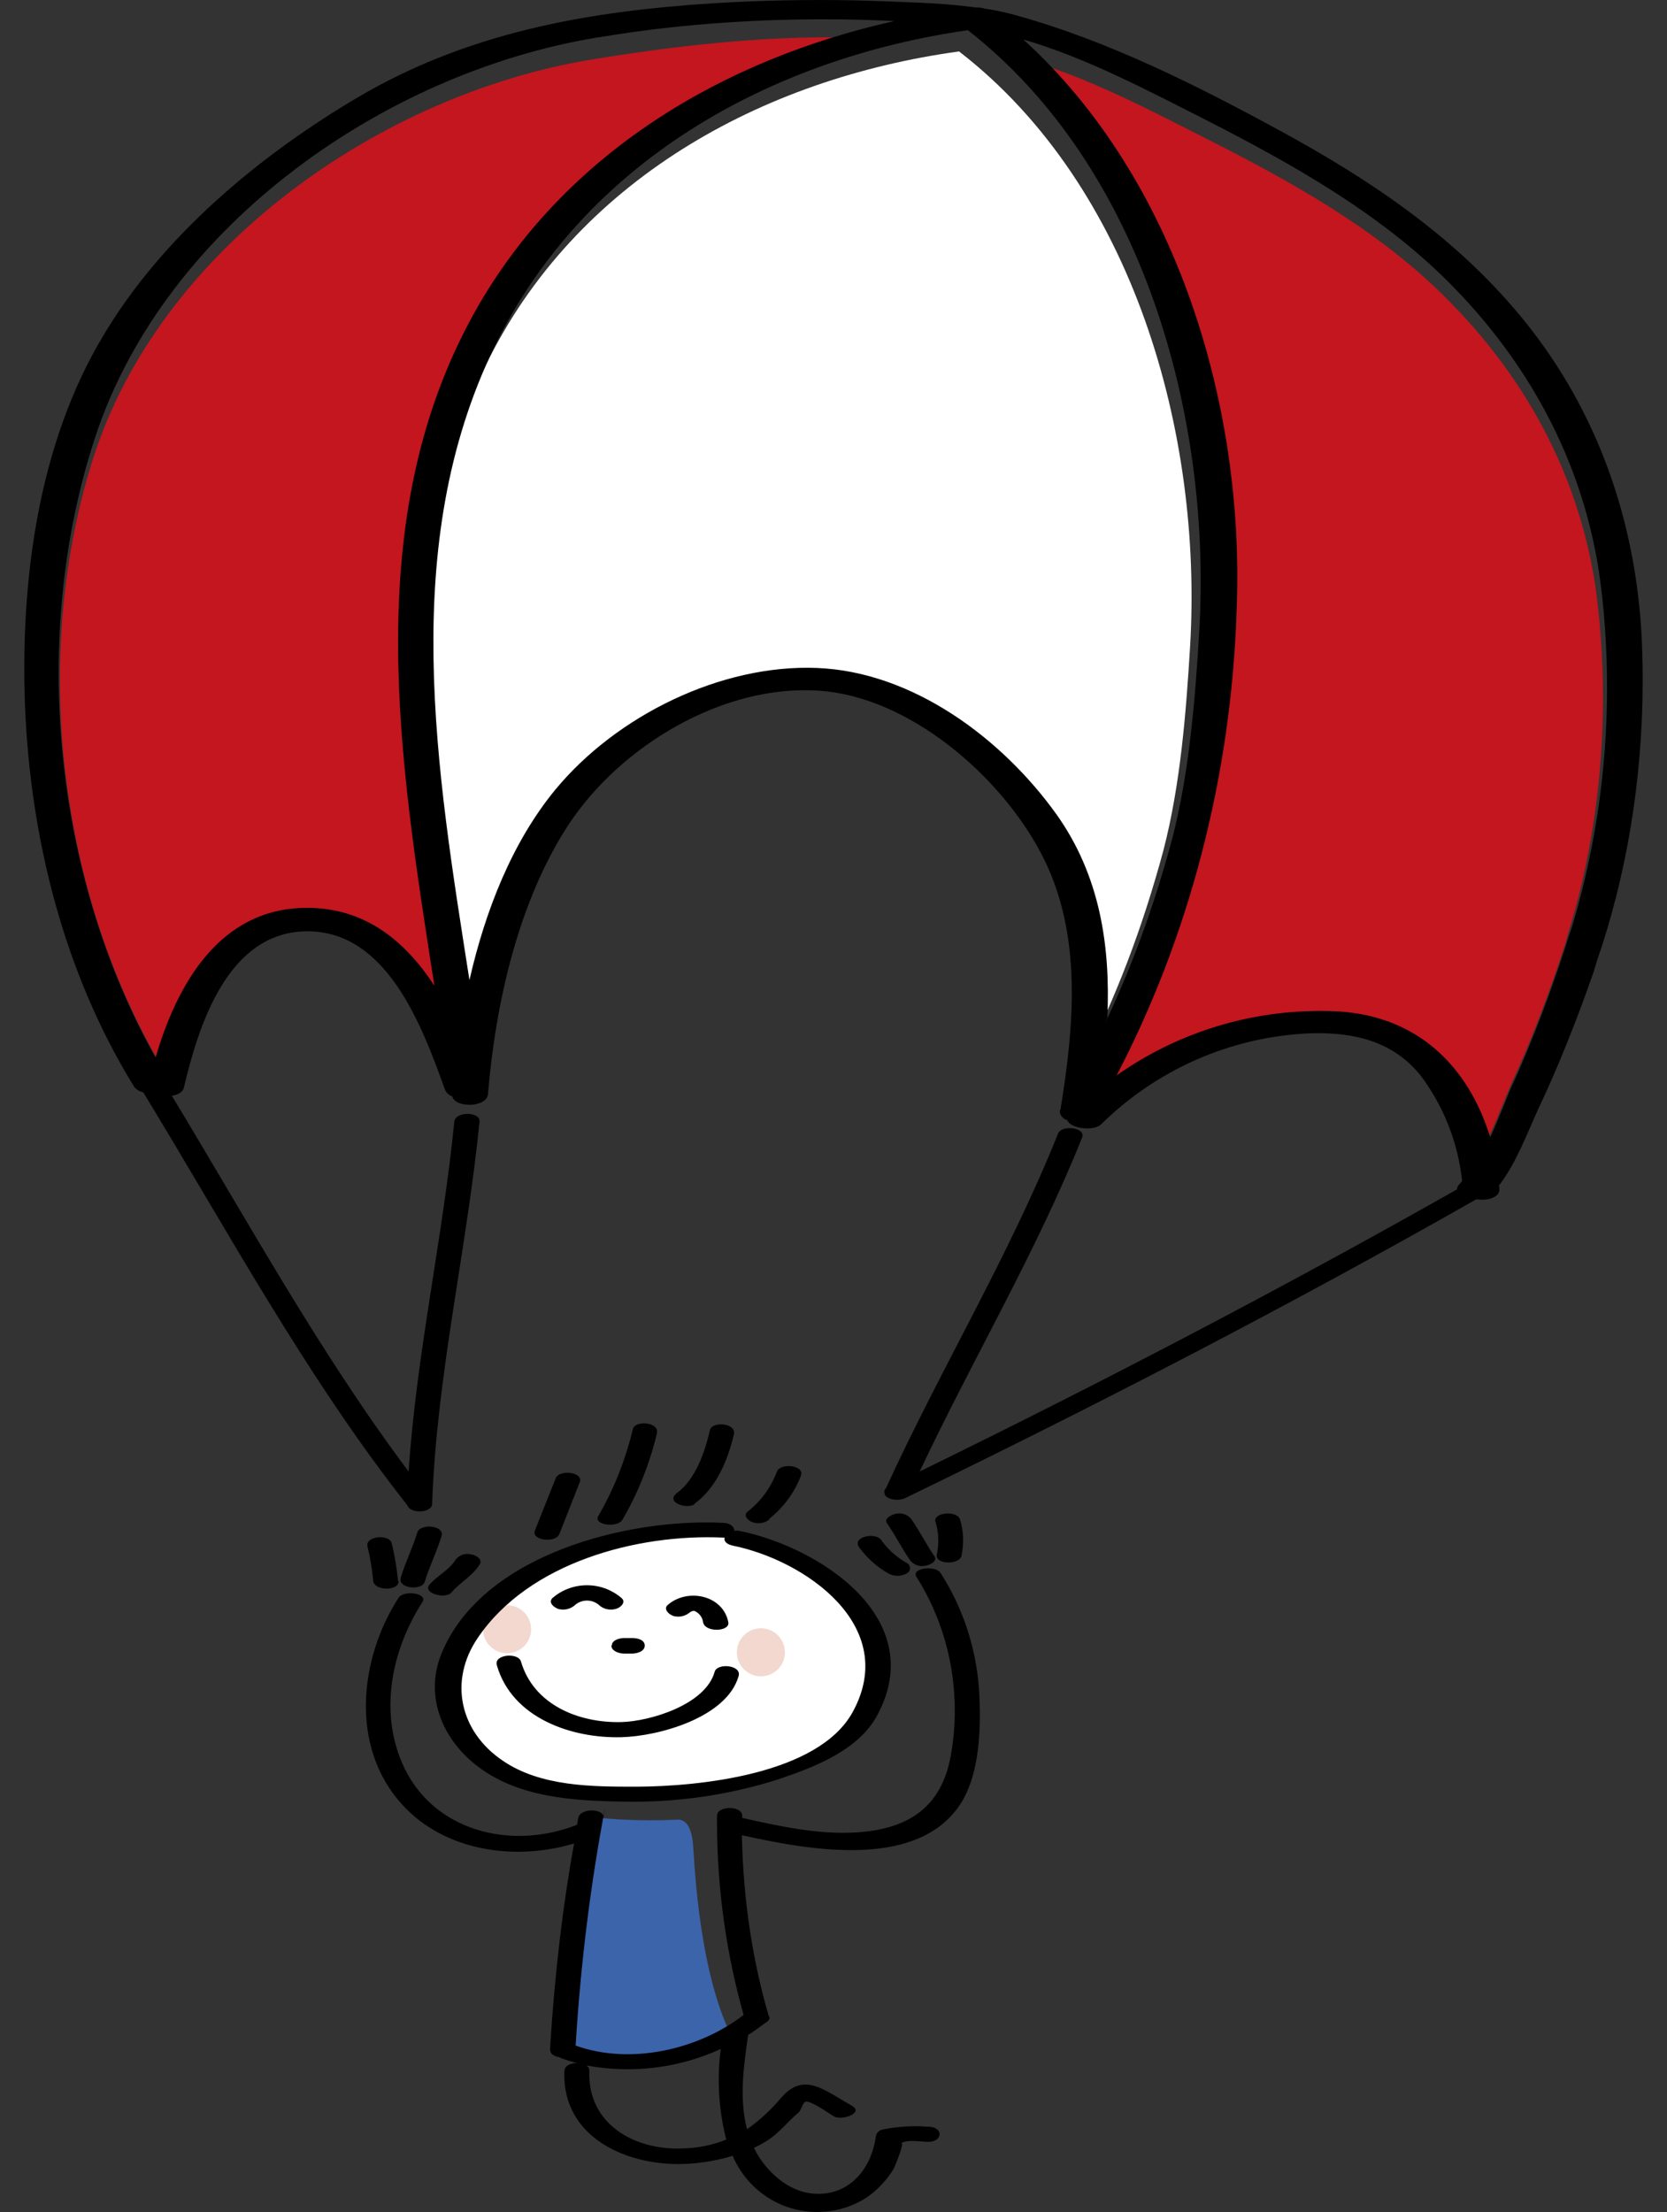 <svg height="1024" viewBox="0 0 772 1024" width="772" xmlns="http://www.w3.org/2000/svg"><rect x="0" y="0" width="772" height="1024" fill="#333333" stroke="none"/><path d="m275.435 841.302c7.759.869 16.755 1.364 25.865 1.364 4.454 0 8.879-.118 13.274-.352l-.613.026c4.523 0 6.378 5.116 6.971 11.124.482 4.597 1.966 53.839 16.167 85.579-8.342 7.712-31.147 21.913-76.755 10.197 3.078-36.079 15.091-107.901 15.091-107.901z" fill="#3b64ab"/><path d="m480.93 383.185c-24.027-33.742-63.962-63.925-106.641-65.668-43.272-1.78-89.362 21.506-116.652 54.581-22.656 27.439-35.299 64.592-41.862 101.042-15.388-100.115-37.079-208.832 9.085-303.866 41.603-85.542 127.85-132.931 219.288-145.463 80.907 62.516 112.796 177.055 107.012 275.093-1.854 31.035-4.523 64.555-12.385 94.775-9.853 36.52-22.105 68.136-37.226 98.055l1.333-2.909c3.485-37.079.556-74.159-21.952-105.639z" fill="#fff"/><path d="m274.471 27.481c-98.594 16.056-200.563 87.693-231.451 185.101-29.219 92.179-15.907 203.938 35.077 286.587 8.231-33.705 25.956-72.491 66.298-73.381 30.998-.704 50.428 20.764 63.777 45.608-17.575-104.638-41.714-218.769 11.94-316.955 40.787-74.567 113.019-119.582 194.334-136.194-47.573-3.189-93.96 1.743-139.976 9.233zm464.162 242.685c-7.935-51.132-32.593-95.999-69.08-132.336-31.332-31.332-70.97-53.469-110.312-73.343-28.291-14.275-60.069-31.332-91.994-38.934 73.084 62.257 105.157 167.859 101.635 261.04-2.447 80.88-23.848 156.242-59.885 222.492l1.299-2.611c26.93-22.097 61.736-35.493 99.672-35.493 2.464 0 4.915.056 7.351.168l-.346-.013c38.192 2.151 60.736 28.44 68.782 62.628 5.785-10.568 10.086-22.73 14.424-32.667 8.41-18.105 17.216-40.879 24.708-64.241l1.248-4.504c10.284-32.73 16.209-70.367 16.209-109.388 0-18.625-1.35-36.934-3.957-54.836l.243 2.038z" fill="#c3161e"/><path d="m334.688 710.263c.15.01.325.015.5.015s.351-.005.524-.016l-.024.001c-.556 1.483.297 3.115 3.708 3.708 34.039 6.897 79.499 37.969 57.065 79.054-16.315 29.849-73.418 35.411-102.896 35.523-21.246 0-45.608 0-63.814-12.459-20.282-13.793-25.622-37.821-11.755-58.252 24.361-35.819 75.865-49.464 116.727-47.573z" fill="#fff"/><path d="m363.499 764.881c0 6.143-4.98 11.124-11.124 11.124s-11.124-4.98-11.124-11.124c0-6.143 4.98-11.124 11.124-11.124 6.143 0 11.124 4.98 11.124 11.124z" fill="#f2d8cf"/><path d="m245.957 754.203c0 6.143-4.98 11.124-11.124 11.124s-11.124-4.98-11.124-11.124c0-6.143 4.98-11.124 11.124-11.124 6.143 0 11.124 4.98 11.124 11.124z" fill="#f2d8cf"/><path d="m760.101 291.933c-3.263-52.246-20.542-101.412-53.358-142.422-31.035-38.749-71.304-65.854-114.539-89.325-38.229-20.801-78.905-41.158-120.842-52.876-4.19-1.238-9.438-2.4-14.792-3.241l-.743-.096c-.935-.316-2.012-.498-3.132-.498-.203 0-.404.006-.604.018l.027-.001c-13.682-1.929-27.661-2.299-41.418-2.855-9.35-.4-20.319-.627-31.343-.627-21.594 0-42.985.874-64.138 2.588l2.782-.182c-53.914 4.264-104.824 14.831-151.729 42.308-45.979 27.068-91.253 64.704-118.654 111.016-30.034 50.169-38.192 113.352-36.042 170.788 2.448 61.515 18.02 123.772 50.465 176.424 1.02 1.389 2.524 2.371 4.259 2.7l.042.006c39.416 64.629 75.382 131.558 122.362 191.256 1.223 3.708 10.345 3.708 11.42-.259.008-.078.013-.168.013-.259s-.004-.182-.014-.271l.001.012c2.114-59.698 16.056-117.653 21.952-176.944.482-4.597-11.124-4.857-11.68 0-5.414 54.321-17.538 107.531-21.172 162-41.158-54.914-74.159-115.354-109.645-173.94 2.707-.408 5.042-1.594 5.562-3.708 6.823-28.848 20.208-71.897 56.621-72.417 37.636-.519 53.914 44.495 64.37 73.455.646 1.393 1.822 2.447 3.262 2.918l.038.011c1.297 5.488 16.056 5.377 16.575-1.149 3.448-41.751 13.979-88.768 37.079-124.291 23.99-36.635 71.637-65.408 116.245-62.331 41.751 2.855 83.652 39.156 102.637 74.974 19.467 36.709 15.574 79.165 9.196 118.654-.211.386-.336.846-.336 1.334s.125.948.344 1.349l-.007-.015c.657 1.239 1.773 2.162 3.116 2.549l.036.008c1.149 3.708 12.014 5.34 15.611 1.891 25.149-24.769 59.2-40.562 96.924-42.149l.298-.01c19.875-.556 38.34 3.708 51.058 19.986 10.072 13.507 16.858 30.018 18.869 47.974l.041.453c-.408.445-.778 1.001-1.223 1.446-.684.613-1.138 1.47-1.222 2.433l-.001.014c-81.575 46.164-164.633 89.436-248.767 130.557 24.472-51.911 53.839-101.227 75.197-154.51 1.966-4.857-9.567-6.081-11.124-1.891-22.693 56.658-54.395 108.902-79.758 164.299-.419.292-.689.771-.689 1.313 0 .153.021.301.062.441l-.003-.012c-.297 3.263 6.526 4.412 9.937 2.522 89.399-43.383 177.648-88.99 264.081-138.121.116.008.253.014.389.014s.273-.005.407-.015l-.018.001c4.82.667 10.382-1.038 9.974-4.931 0-.482 0-.964-.185-1.483 7.935-10.271 13.015-24.064 18.169-35.373 8.377-17.55 17.569-40.205 25.627-63.389l1.552-5.133c13.456-38.783 21.226-83.483 21.226-129.999 0-8.089-.235-16.121-.699-24.094l.051 1.102zm-618.449 128.332c-39.935.297-59.698 35.336-69.599 69.302-47.499-84.467-58.177-195.854-27.884-287.44 32.593-98.668 136.564-170.566 236.53-185.397 30.218-4.967 65.044-7.805 100.532-7.805 11.592 0 23.113.302 34.555.901l-1.601-.067c-79.536 17.687-153.102 61.329-194.149 134.376-53.839 95.962-35.003 208.35-18.874 312.173-13.386-20.505-32.037-36.264-59.513-36.042zm347.51-43.421c-25.215-35.114-66.521-65.891-110.868-67.633s-92.699 21.989-121.102 56.324c-20.023 24.324-32.445 55.99-39.786 88.175-15.277-97.519-32.964-201.342 11.568-293.151 41.677-85.764 127.813-133.487 219.251-146.576 81.204 63.406 112.982 179.242 107.16 278.097-1.854 31.369-4.56 65.334-12.459 95.925-8.634 32.182-18.912 59.816-31.413 86.192l1.305-3.059c1.483-33.186-3.374-65.891-23.657-94.293zm238.531 52.95c-8.904 28.475-17.874 51.743-28.097 74.323l1.659-4.095c-3.485 8.009-6.971 17.538-11.124 26.512-9.937-32.519-33.372-56.398-71.118-58.363-2.25-.11-4.887-.173-7.539-.173-35.344 0-68.079 11.173-94.865 30.18l.509-.343c32.883-63.007 53.167-137.25 55.601-215.987l.019-.779c3.523-93.292-27.809-198.301-98.817-262.782 29.293 8.492 58.252 23.953 84.245 37.079 39.861 20.357 80.055 42.864 112.091 74.641 37.079 36.894 62.145 82.464 70.192 134.376 2.412 16.178 3.79 34.851 3.79 53.844 0 39.8-6.048 78.185-17.274 114.291l.73-2.724zm-523.302 335.829c-7.675 19.059 0 38.525 15.5 51.021 19.022 15.425 45.199 17.019 68.597 17.353 1.457.035 3.174.054 4.894.054 24.483 0 48.035-3.982 70.045-11.333l-1.56.451c15.982-5.34 35.745-13.275 44.236-28.848 24.62-45.274-26.92-78.238-63.74-85.653-.34-.06-.732-.095-1.131-.095s-.791.035-1.172.102l.04-.006c0-1.743-1.78-3.708-5.34-3.708-44.05-2.225-111.646 14.609-130.372 60.662zm130.52-53.84c.1.01.216.015.334.015s.234-.005.349-.016l-.015.001c-.408 1.446.556 3.004 3.708 3.708 33.372 6.711 77.459 37.079 55.62 77.014-15.907 29.071-71.526 34.484-100.115 34.595-20.653 0-44.495 0-62.145-12.162-19.726-13.423-24.917-36.82-11.42-56.695 23.657-34.966 73.862-48.277 113.686-46.461zm100.671 16.389c-2.336-3.708-13.831-2.373-11.124 1.854 11.116 17.561 17.713 38.94 17.713 61.86 0 6.529-.535 12.932-1.565 19.17l.092-.679c-3.708 25.474-19.133 36.746-45.645 37.969-17.131.778-34.298-3.004-50.947-6.711h-.371v-1.075c0-4.746-11.605-4.82-11.68 0-.006.777-.011 1.695-.011 2.615 0 31.878 4.526 62.7 12.973 91.856l-.577-2.327c-20.95 16.204-52.579 23.36-77.867 14.238 2.429-39.251 7.022-75.388 13.763-110.762l-.86 5.42c.816-4.412-10.79-4.894-11.68 0l-.556 3.115c-30.294 12.051-67.336 3.226-81.019-28.589-10.605-24.583-4.635-52.69 9.418-74.53 2.596-4.079-8.788-5.711-11.124-1.854-18.169 28.291-22.471 68.782 1.483 95.368 19.726 21.913 52.468 26.512 79.87 18.28-4.977 26.944-8.937 59.713-11.003 92.995l-.122 2.449c0 1.929 1.817 3.078 4.116 3.448.297.182.64.345 1 .471l.038.012c2.336.89 4.746 1.594 7.156 2.262-2.818 0-5.562 1.223-5.673 3.708-1.26 31.369 30.109 44.495 57.177 42.938 7.564-.468 14.635-1.791 21.368-3.879l-.641.171c6.606 15.414 21.649 26.016 39.168 26.016 8.551 0 16.512-2.526 23.177-6.872l-.164.1c5.091-3.576 9.286-8.065 12.424-13.264l.109-.196s5.192-12.014 3.374-11.643c3.115-1.854 9.27-.593 12.422-.593 7.082 0 7.156-7.045 0-7.008-1.744-.143-3.775-.224-5.825-.224-5.474 0-10.812.582-15.955 1.685l.497-.09c-1.496.326-2.642 1.52-2.89 3.019l-.003.021c-2.151 15.944-13.237 28.44-30.072 26.438-11.346-1.334-21.357-10.753-26.401-21.061 1.743-.853 3.448-1.705 5.116-2.707 6.341-3.708 10.123-9.122 15.574-13.682 1.112-.927 2.04-4.783 3.263-5.005 2.522-.519 11.383 5.859 13.089 6.823 3.708 2.114 14.238-1.631 8.268-4.968-12.644-7.045-22.063-15.907-32.63-3.708-4.64 5.53-9.853 10.343-15.615 14.437l-.255.172c-3.708-14.053-1.557-29.478.519-43.606 2.707-1.705 5.34-3.708 7.823-5.488.411-.219.764-.478 1.076-.78l-.001.001c1.186-.964 1.223-1.817.63-2.596-7.344-24.92-11.842-53.624-12.416-83.29l-.005-.324c29.96 6.6 79.239 15.982 100.115-12.867 10.493-14.498 10.716-38.006 9.678-55.026-1.512-20.036-7.941-38.304-18.071-53.955l.273.449zm-119.953 266.418c-22.248.704-43.68-11.531-42.716-36.079 0-.004 0-.008 0-.013 0-1.016-.546-1.905-1.359-2.391l-.013-.007c5.759 1.141 12.382 1.793 19.156 1.793 15.633 0 30.455-3.477 43.733-9.698l-.632.266c-.603 4.328-.946 9.328-.946 14.407 0 9.796 1.278 19.294 3.679 28.335l-.173-.769c-6.127 2.528-13.236 4.044-20.684 4.152h-.043zm98.224 8.972c.007-.05.012-.108.012-.167s-.004-.116-.013-.173l.001.006c.047.096.085.207.11.324l.002.01zm-126.07-199.376c16.982-.408 48.796-8.974 54.284-28.328 1.446-5.155-10.049-6.155-11.124-1.891-4.301 15.277-29.997 22.841-43.012 23.212-19.838.556-40.787-7.935-46.683-28.069-1.26-4.264-12.793-3.3-11.124 1.854 7.045 24.361 34.595 33.891 57.844 33.223zm-29.886-59.587c.855.326 1.844.514 2.877.514 1.944 0 3.733-.668 5.149-1.788l-.017.014c1.533-1.486 3.626-2.401 5.933-2.401s4.4.916 5.935 2.404l-.002-.002c1.398 1.107 3.187 1.775 5.131 1.775 1.033 0 2.022-.188 2.934-.533l-.057.019c1.817-.704 4.19-2.929 2.077-4.82-4.275-3.688-9.884-5.935-16.019-5.935s-11.743 2.247-16.051 5.961l.032-.026c-1.929 2.04.482 4.116 2.262 4.82zm53.32 3.263c.855.326 1.844.514 2.877.514 1.944 0 3.733-.668 5.149-1.788l-.017.014c.575-.515 1.317-.853 2.137-.926l.014-.001c.552.196 1.03.446 1.464.754l-.019-.013c1.493 1.046 2.524 2.662 2.778 4.526l.004.034c.89 4.857 12.496 4.412 11.68 0-2.41-12.644-19.022-15.982-28.143-7.935-1.929 1.854.445 4.116 2.262 4.82zm-28.07 13.905c0 2.67 3.708 3.708 5.859 3.708h3.708c2.04 0 5.859-.853 5.859-3.708s-3.708-3.485-5.859-3.485h-3.708c-1.854 0-5.673.853-5.673 3.485zm-98.779-29.887c-.698-6.687-1.756-12.666-3.195-18.495l.192.92c-1.112-4.264-12.644-3.337-11.124 1.854 1.099 4.413 2.014 9.768 2.557 15.232l.039.49c.667 4.857 12.311 4.56 11.718 0zm8.899-22.506c-2.114 7.119-5.562 13.831-7.675 20.95-1.557 5.116 9.974 6.155 11.124 1.854 2.151-7.119 5.562-13.831 7.712-20.95 1.817-5.116-9.715-6.155-11.161-1.854zm24.917 10.197c-.519-.14-1.114-.219-1.729-.219-2.213 0-4.184 1.037-5.454 2.651l-.012.015c-2.818 4.709-8.529 7.416-12.051 11.494s7.416 6.897 10.086 3.708c4.079-4.783 9.974-7.712 13.237-13.2 1.372-2.559-2.41-4.227-4.079-4.449zm179.724-3.226c3.637 4.939 8.173 8.991 13.398 11.977l.21.111c1.196.657 2.62 1.044 4.134 1.044s2.938-.386 4.18-1.066l-.045.023c.969-.426 1.633-1.378 1.633-2.485s-.664-2.058-1.615-2.477l-.017-.006c-4.735-2.721-8.672-6.303-11.715-10.567l-.075-.111c-2.559-3.56-13.645-1.446-10.086 3.523zm24.103-13.127c-1.323-1.616-3.317-2.638-5.55-2.638-.583 0-1.149.07-1.693.201l.049-.01c-1.446.259-5.673 2.04-4.079 4.338 3.93 5.562 6.897 11.718 10.79 17.242 1.309 1.62 3.296 2.648 5.521 2.648.593 0 1.169-.073 1.72-.21l-.049.011c1.446-.222 5.673-2.003 4.079-4.301-3.893-5.599-6.897-11.755-10.79-17.316zm23.322 16.575c.438-2.027.688-4.355.688-6.743 0-3.536-.55-6.944-1.569-10.142l.064.237c-1.78-4.153-13.312-2.929-11.124 1.854.723 2.464 1.14 5.294 1.14 8.221 0 2.343-.266 4.624-.772 6.815l.039-.203c-.63 4.523 11.012 4.783 11.605-.074zm-186.324-9.567 9.455-24.027c1.929-4.857-9.604-6.081-11.124-1.854l-9.604 24.102c-1.929 4.746 9.604 5.97 11.272 1.743zm29.219-6.674c6.788-11.543 12.277-24.903 15.766-39.05l.216-1.033c1.26-5.229-10.234-6.155-11.124-1.854-3.704 15.18-9.194 28.54-16.366 40.795l.385-.712c-2.633 4.264 8.862 5.785 11.124 1.817zm33.371-7.416c10.197-7.416 15.463-20.171 18.28-32.185 1.223-5.266-10.271-6.155-11.124-1.854-2.336 10.086-6.563 22.619-15.277 29.071-5.562 4.227 4.635 7.749 8.268 5.079zm34.484 7.082c6.579-5.183 11.672-11.969 14.722-19.78l.109-.317c1.854-4.894-9.678-6.081-11.124-1.854-2.855 7.51-7.537 13.779-13.516 18.471l-.092.07c-2.225 1.743.408 4.153 2.114 4.783.88.35 1.899.553 2.966.553 1.958 0 3.757-.684 5.17-1.826l-.016.013z"/></svg>